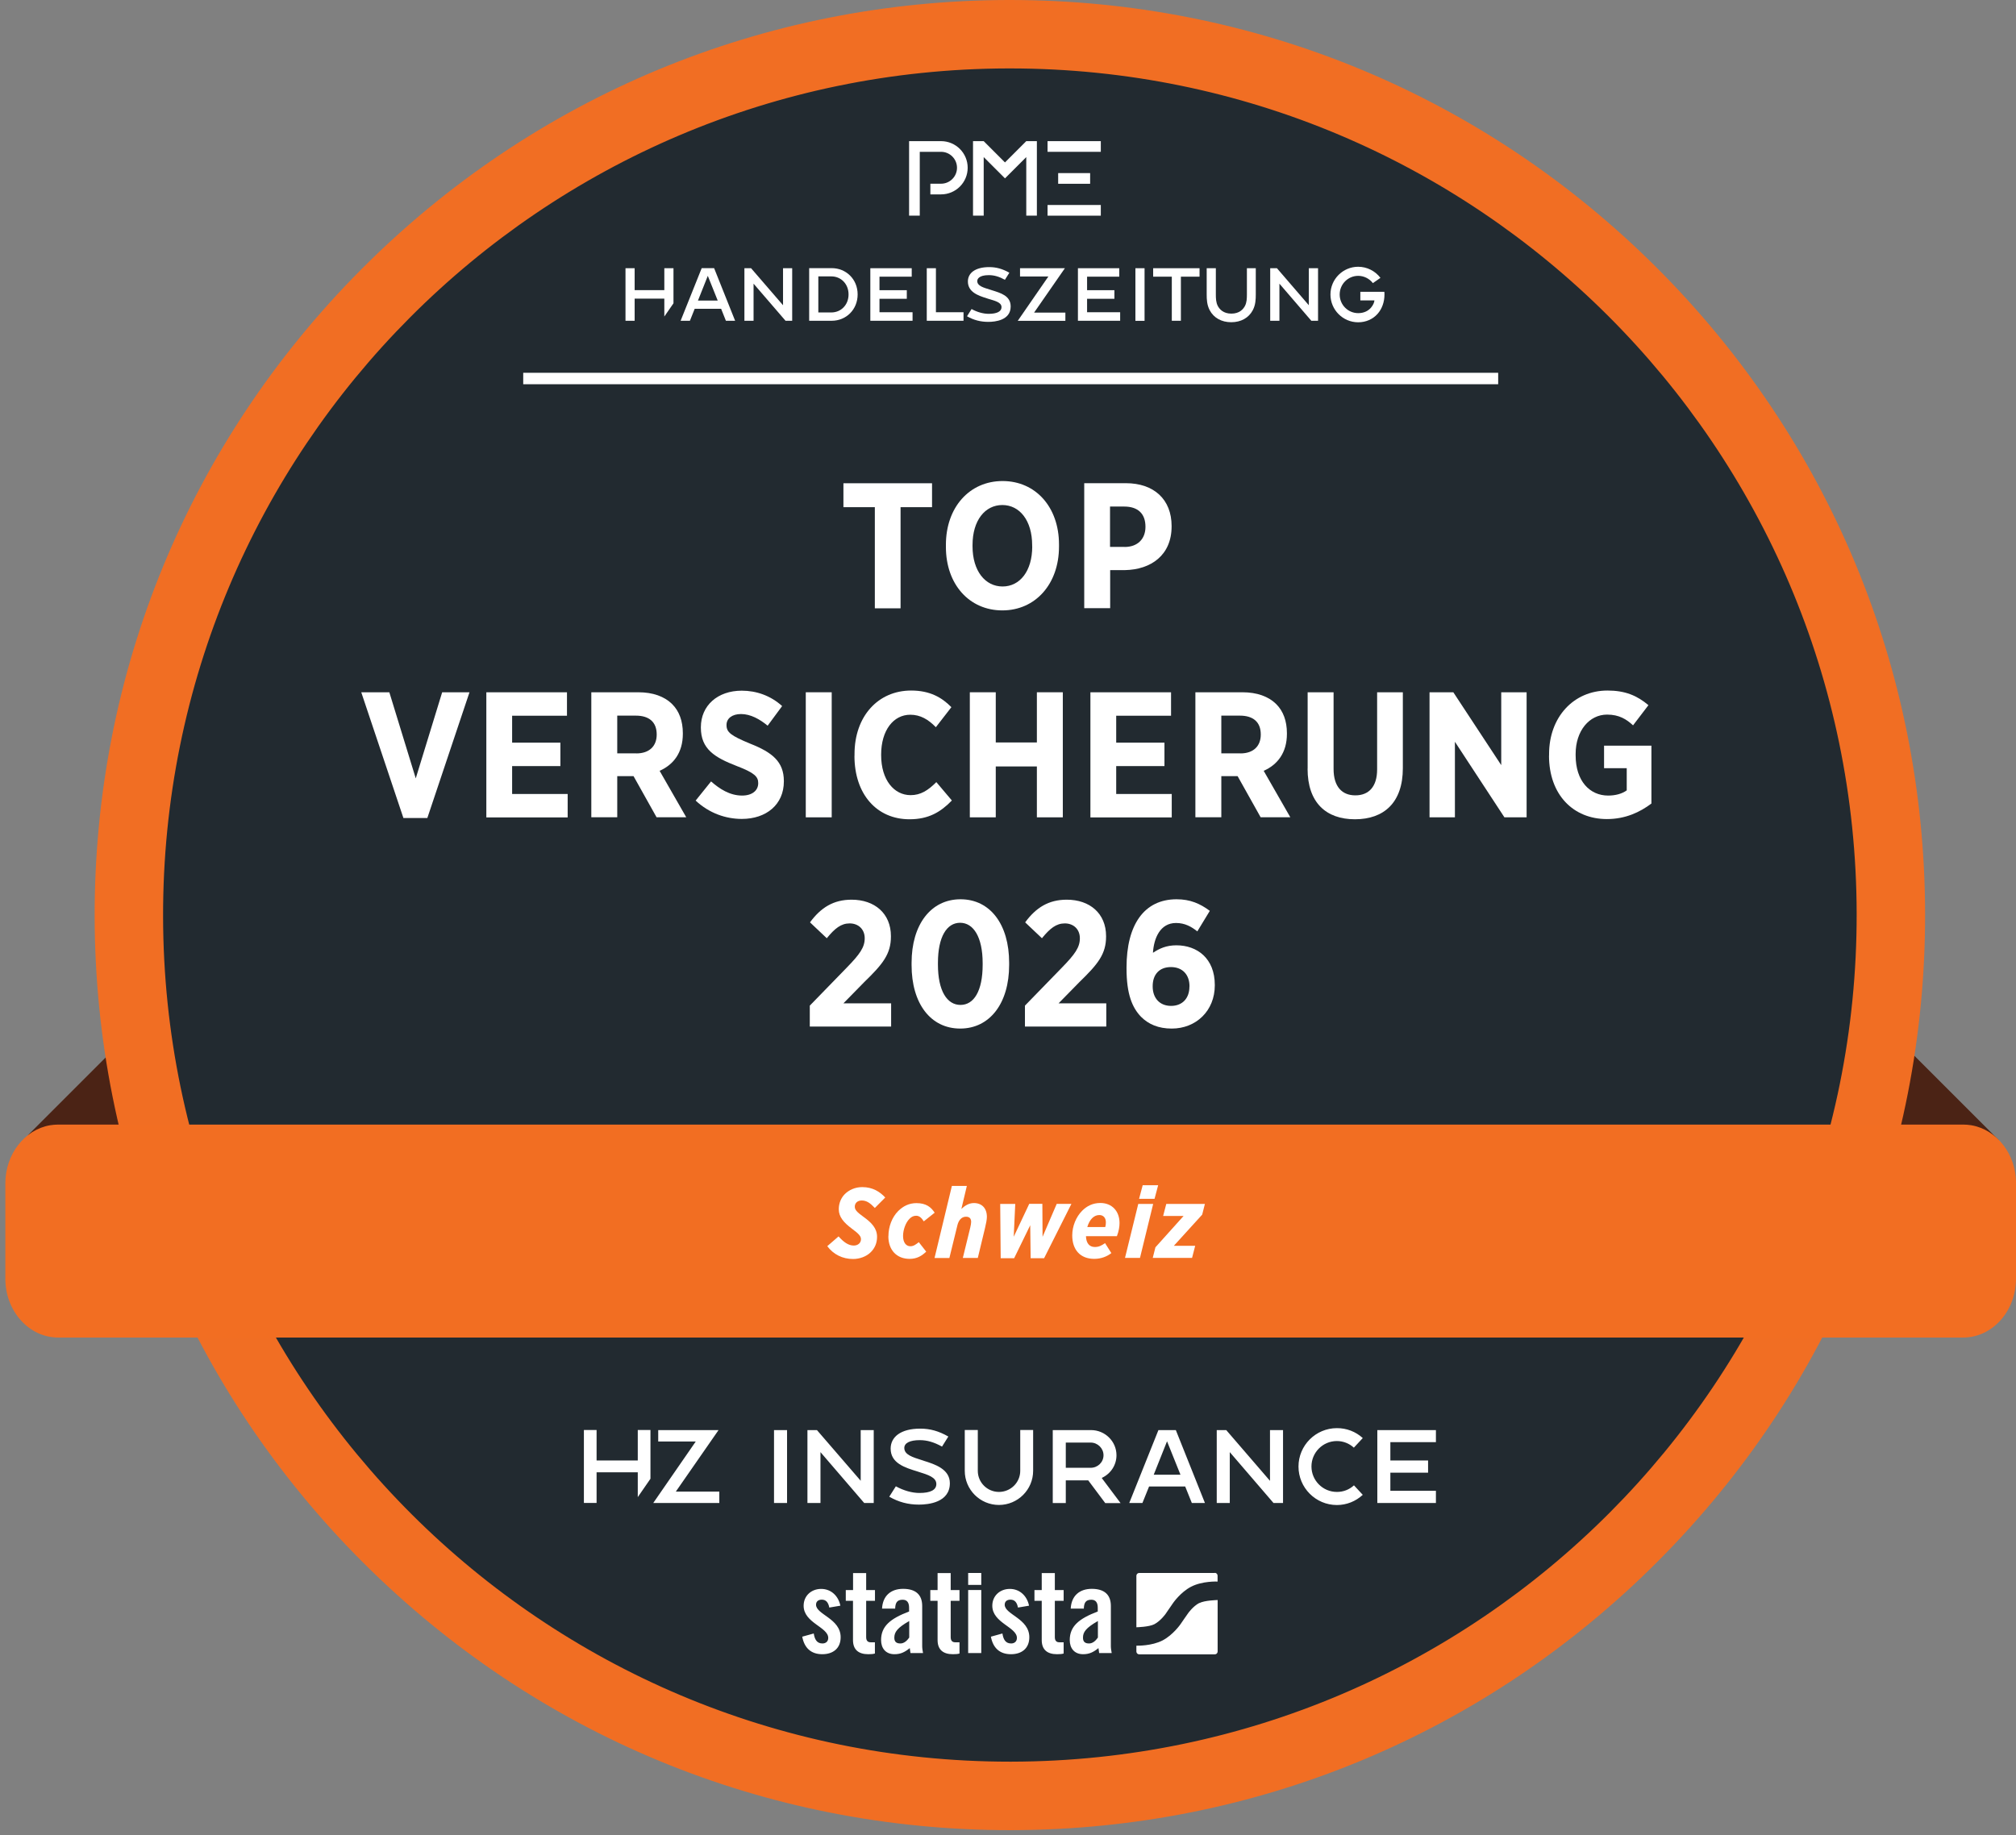 <?xml version="1.0" encoding="UTF-8"?>
<svg id="Layer_1" xmlns="http://www.w3.org/2000/svg" xmlns:xlink="http://www.w3.org/1999/xlink" version="1.1" viewBox="0 0 290.75 264.7">
  <rect x="0" y="0" width="290.75" height="264.7" fill="#808080" stroke="none"/>
  <!-- Generator: Adobe Illustrator 29.8.1, SVG Export Plug-In . SVG Version: 2.1.1 Build 2)  -->
  <defs>
    <style>
      .st0, .st1 {
        fill: none;
      }

      .st2 {
        fill: #222a30;
      }

      .st3 {
        fill: #f16e23;
      }

      .st4 {
        fill: #f26e22;
      }

      .st5 {
        clip-path: url(#clippath-1);
      }

      .st6 {
        clip-path: url(#clippath-2);
      }

      .st7 {
        fill: #4b2315;
      }

      .st8 {
        fill: #fff;
      }

      .st1 {
        stroke: #fff;
        stroke-miterlimit: 10;
        stroke-width: 1.65px;
      }

      .st9 {
        clip-path: url(#clippath);
      }
    </style>
    <clipPath id="clippath">
      <rect class="st0" x=".77" y="0" width="289.99" height="264"/>
    </clipPath>
    <clipPath id="clippath-1">
      <rect class="st0" x=".77" y="0" width="289.99" height="264"/>
    </clipPath>
    <clipPath id="clippath-2">
      <rect class="st0" x=".77" y="0" width="289.99" height="264"/>
    </clipPath>
  </defs>
  <g class="st9">
    <polygon class="st7" points="3.97 163.81 33.44 134.34 33.44 162.08 3.97 163.81"/>
    <polygon class="st7" points="288.28 164.48 258.81 135.01 258.81 162.75 288.28 164.48"/>
    <g class="st5">
      <path class="st2" d="M145.64,259.06c-69.93,0-126.92-56.89-127.06-126.82-.13-70.06,56.76-127.17,126.82-127.31h.25c69.92,0,126.92,56.89,127.06,126.82.06,33.94-13.09,65.87-37.04,89.92-23.95,24.04-55.84,37.32-89.78,37.39h-.25Z"/>
      <path class="st3" d="M145.65,9.87c67.34,0,121.99,54.52,122.12,121.89.13,67.45-54.44,122.23-121.89,122.36h-.24c-67.34,0-121.99-54.52-122.12-121.89-.13-67.45,54.44-122.23,121.89-122.36h.24M145.65,0v9.87V0h-.27c-35.26.07-68.38,13.86-93.26,38.84C27.24,63.82,13.58,96.99,13.65,132.25c.07,35.21,13.83,68.31,38.75,93.18,24.92,24.87,58.03,38.57,93.24,38.57h.26c35.26-.07,68.38-13.86,93.26-38.84,24.88-24.98,38.55-58.15,38.48-93.41-.07-35.21-13.83-68.3-38.75-93.18C213.97,13.7,180.86,0,145.65,0"/>
      <path class="st4" d="M290.75,170.71v13.74c0,4.68-3.41,8.49-7.62,8.49H8.39c-4.21,0-7.62-3.81-7.62-8.49v-13.74c0-4.23,2.79-7.76,6.44-8.39.39-.06.78-.1,1.18-.1h274.75c.4,0,.8.04,1.18.1,3.65.63,6.44,4.15,6.44,8.39"/>
    </g>
    <g>
      <path class="st8" d="M119.31,179.76l1.63-1.41c.76.86,1.44,1.32,2.19,1.32.62,0,1.04-.39,1.04-.91,0-.42-.27-.76-1.29-1.51-1.18-.88-1.91-1.7-1.91-2.82,0-.91.36-1.66.86-2.17.62-.62,1.51-1.02,2.53-1.02,1.51,0,2.55.68,3.31,1.5l-1.5,1.51c-.65-.69-1.18-1.08-1.88-1.08s-1.01.45-1.01.88.23.75,1.28,1.5c1.14.82,1.93,1.64,1.93,2.86,0,.92-.34,1.66-.91,2.22-.63.63-1.6.98-2.55.98-1.54,0-2.85-.68-3.71-1.84Z"/>
      <path class="st8" d="M128.13,178.33c0-1.4.53-2.76,1.41-3.64.72-.71,1.57-1.14,2.63-1.14,1.38,0,2.09.56,2.63,1.38l-1.57,1.25c-.33-.52-.65-.81-1.11-.81-.39,0-.69.17-.96.45-.56.56-.92,1.61-.92,2.47,0,.96.45,1.48,1.05,1.48.47,0,.79-.25,1.22-.59l1.07,1.37c-.62.59-1.32,1.04-2.39,1.04-1.87,0-3.07-1.27-3.07-3.27Z"/>
      <path class="st8" d="M137.28,171.07h2.16l-.79,3.32c.45-.43,1.05-.85,1.81-.85,1.12,0,1.87.72,1.87,1.99,0,.4-.12.98-.26,1.57l-1.05,4.36h-2.16l1.07-4.37c.09-.35.13-.68.13-.83,0-.49-.24-.75-.75-.75-.66,0-1.09.56-1.25,1.31l-1.14,4.65h-2.14l2.5-10.39Z"/>
      <path class="st8" d="M144.25,173.67h2.17l-.22,4.73,2.24-4.75h1.89l.03,4.76,2.04-4.75h2.12l-3.94,7.84h-1.94l-.06-4.76-2.32,4.76h-1.94l-.07-7.84Z"/>
      <path class="st8" d="M156.62,178.33c.03.96.46,1.55,1.28,1.55.56,0,.95-.19,1.47-.56l.91,1.44c-.63.49-1.47.83-2.47.83-2.01,0-3.17-1.31-3.17-3.38,0-1.34.55-2.68,1.44-3.57.68-.68,1.53-1.11,2.62-1.11,1.67,0,2.76,1.18,2.76,2.89,0,.52-.1,1.17-.38,1.9h-4.46ZM156.81,177h2.59c.07-.27.09-.42.09-.68,0-.6-.32-1.05-.95-1.05-.4,0-.75.17-1.04.46-.3.3-.53.75-.69,1.27Z"/>
      <path class="st8" d="M164.17,173.67h2.14l-1.9,7.78h-2.16l1.91-7.78ZM164.8,170.97h2.23l-.52,1.96h-2.23l.52-1.96Z"/>
      <path class="st8" d="M166.64,179.92l4.06-4.52h-2.95l.45-1.73h5.57l-.39,1.54-4.09,4.5h3.08l-.45,1.74h-5.67l.39-1.54Z"/>
    </g>
    <g class="st6">
      <path class="st8" d="M113.51,206.29h-1.88v10.52h1.88v-10.52ZM117.82,206.29h-1.37v10.52h1.88v-7.34l6.31,7.34h1.37v-10.52h-1.88v7.32l-.06-.08-6.25-7.24ZM133.22,210.71l-.25-.08c-1.37-.43-2.55-.79-2.55-1.76,0-.72.81-1.13,2.23-1.13,1.06,0,2.05.29,3.21.93l.91-1.45c-1.38-.79-2.63-1.14-4.04-1.14s-2.48.29-3.23.83c-.68.5-1.05,1.21-1.05,2.05,0,2.11,2.05,2.74,3.87,3.3l.15.05c1.38.43,2.57.8,2.57,1.76,0,.85-.84,1.29-2.43,1.29-1.07,0-2.28-.34-3.41-.96l-.95,1.5c1.36.78,2.73,1.14,4.28,1.14,1.34,0,4.46-.3,4.46-3.09,0-2.05-2.19-2.74-3.79-3.24M144.07,215.21c-1.68,0-3.05-1.36-3.05-3.04v-5.89h-1.88v5.89c0,2.71,2.21,4.92,4.93,4.92s4.93-2.21,4.93-4.92v-5.89h-1.86v5.89c0,1.68-1.38,3.04-3.07,3.04M158.94,213.17c1.28-.61,2.08-1.86,2.08-3.25,0-2-1.65-3.63-3.67-3.63h-5.52v10.52h1.88v-3.27h3.25v.02s2.44,3.26,2.44,3.26h2.21l-2.71-3.61.04-.02h0ZM157.29,211.73h-3.58v-3.64h3.58c1.02,0,1.86.82,1.86,1.83s-.83,1.81-1.86,1.81M167.07,206.29l-4.21,10.52h1.9l.96-2.38h5.22v.02s.95,2.36.95,2.36h1.89l-4.2-10.52h-2.51ZM166.39,212.73l.02-.05,1.9-4.77.04.09,1.9,4.73h-3.85ZM176.85,206.29h-1.37v10.52h1.88v-7.34l.07.08,6.24,7.26h1.37v-10.52h-1.88v7.32l-.07-.08-6.24-7.24ZM195.26,208.82l1.28-1.38c-1.02-.93-2.35-1.44-3.73-1.43-3.05,0-5.54,2.48-5.54,5.54,0,3.06,2.48,5.55,5.54,5.55,1.38,0,2.7-.52,3.73-1.47l-1.27-1.37c-.67.62-1.55.96-2.47.95-2.02,0-3.66-1.65-3.66-3.67s1.64-3.67,3.66-3.67c.91,0,1.78.34,2.45.95h0ZM200.52,208.03h6.57v-1.74h-8.45v10.52h8.45v-1.76h-6.57v-2.62h5.44s0-1.76,0-1.76h-5.44v-2.64ZM91.98,215.96l1.83-2.65v-7.03h-1.83v4.39h-5.94v-4.39h-1.83v10.52h1.83v-4.42h5.94v3.58ZM97.47,215.16l6.16-8.87h-8.7v1.65h5.41l-6.13,8.87h9.53v-1.65h-6.26Z"/>
      <line class="st1" x1="75.46" y1="54.6" x2="216.07" y2="54.6"/>
      <rect class="st8" x="151.08" y="20.36" width="7.68" height="1.54"/>
      <rect class="st8" x="152.61" y="24.97" width="4.61" height="1.54"/>
      <rect class="st8" x="151.08" y="29.57" width="7.68" height="1.54"/>
      <path class="st8" d="M135.72,28.04h-1.54v-1.54h1.54c1.27,0,2.3-1.03,2.3-2.3s-1.03-2.3-2.3-2.3h-3.07v9.21h-1.54v-10.75h4.61c2.12,0,3.84,1.72,3.84,3.84s-1.72,3.84-3.84,3.84"/>
      <polygon class="st8" points="140.33 31.11 141.87 31.11 141.87 22.66 144.94 25.73 148.01 22.66 148.01 31.11 149.54 31.11 149.54 20.36 148.01 20.36 144.94 23.43 141.87 20.36 140.33 20.36 140.33 31.11"/>
      <path class="st8" d="M104.69,46.27h1.33l-3.03-7.59h-1.79l-3.04,7.59h1.34l.69-1.73h3.81l.69,1.73ZM103.52,43.36h-2.86l1.42-3.57,1.43,3.57Z"/>
      <polygon class="st8" points="113.29 46.27 114.25 46.27 114.25 38.69 112.93 38.69 112.93 44.03 108.32 38.69 107.36 38.69 107.36 46.27 108.68 46.27 108.68 40.92 113.29 46.27"/>
      <path class="st8" d="M116.7,46.27h3.26c2.06,0,3.73-1.6,3.73-3.8s-1.67-3.79-3.73-3.79h-3.26v7.59ZM119.91,45.07h-1.89v-5.2h1.89c1.36,0,2.47,1.07,2.47,2.6s-1.11,2.6-2.47,2.6"/>
      <polygon class="st8" points="133.66 46.27 138.96 46.27 138.96 45.04 134.98 45.04 134.98 38.69 133.66 38.69 133.66 46.27"/>
      <path class="st8" d="M139.46,45.62c.98.56,1.96.81,3.08.81.97,0,3.22-.22,3.22-2.22,0-1.56-1.46-1.95-2.73-2.35l-.18-.06c-1-.31-1.91-.54-1.91-1.26,0-.25.19-.85,1.67-.85.77,0,1.49.21,2.32.67l.64-1.02c-.99-.56-1.89-.81-2.9-.81s-1.79.21-2.33.6c-.49.36-.75.87-.75,1.47,0,1.52,1.45,2.04,2.76,2.44l.11.04c1.01.31,1.98.51,1.98,1.23,0,.63-.68.96-1.85.96-.77,0-1.65-.24-2.47-.69l-.66,1.05Z"/>
      <rect class="st8" x="163.75" y="38.69" width="1.32" height="7.59"/>
      <polygon class="st8" points="169 46.27 170.31 46.27 170.31 39.91 173 39.91 173 38.69 166.31 38.69 166.31 39.91 169 39.91 169 46.27"/>
      <polygon class="st8" points="189.12 46.27 190.09 46.27 190.09 38.69 188.76 38.69 188.76 44.03 184.16 38.69 183.19 38.69 183.19 46.27 184.52 46.27 184.52 40.92 189.12 46.27"/>
      <path class="st8" d="M181.13,38.69h-1.3c0,.72,0,3.25,0,3.76,0,.6-.02,1.18-.28,1.68-.25.47-.79,1.11-1.96,1.11s-1.71-.64-1.96-1.11c-.26-.5-.28-1.08-.28-1.68,0-.52,0-3.04,0-3.76h-1.32c0,.72,0,3.26,0,3.76,0,.74.03,1.52.43,2.29.58,1.11,1.71,1.74,3.11,1.74s2.53-.63,3.11-1.74c.4-.76.43-1.55.43-2.29v-3.76"/>
      <path class="st8" d="M195.88,38.48c-2.2,0-4,1.79-4,4s1.79,4.01,4,4.01c1.1,0,2.09-.43,2.79-1.21.64-.72,1-1.71,1-2.79,0-.14,0-.27-.02-.4h-3.46v1.24h2.03c0,.39-.57,1.84-2.34,1.84-1.47,0-2.67-1.2-2.67-2.69s1.2-2.69,2.67-2.69c.82,0,1.61.39,2.12,1.05l1.09-.76c-.76-1-1.95-1.6-3.21-1.6"/>
      <polygon class="st8" points="95.81 45.66 97.13 43.75 97.13 38.69 95.81 38.69 95.81 41.85 91.53 41.85 91.53 38.69 90.21 38.69 90.21 46.27 91.53 46.27 91.53 43.08 95.81 43.08 95.81 45.66"/>
      <polygon class="st8" points="149.14 45.09 153.58 38.69 152.81 38.69 147.11 38.69 147.11 39.88 151.2 39.88 146.78 46.28 147.5 46.28 153.65 46.28 153.65 45.09 149.14 45.09"/>
      <polygon class="st8" points="156.78 43.1 160.72 43.1 160.72 41.86 156.78 41.86 156.78 39.91 161.42 39.91 161.42 38.69 155.46 38.69 155.46 46.27 161.55 46.27 161.55 45.04 156.78 45.04 156.78 43.1"/>
      <polygon class="st8" points="126.84 43.1 130.78 43.1 130.78 41.86 126.84 41.86 126.84 39.91 131.49 39.91 131.49 38.69 125.52 38.69 125.52 46.27 131.61 46.27 131.61 45.04 126.84 45.04 126.84 43.1"/>
      <path class="st8" d="M119.6,231.88c-.14-.73-.47-1.13-1.08-1.13-.49,0-.83.25-.83.73,0,1.42,3.55,1.99,3.55,4.69,0,1.62-1.11,2.45-2.65,2.45-1.66,0-2.6-.95-2.89-2.53l1.66-.46c.12.76.39,1.44,1.25,1.44.49,0,.84-.29.84-.8,0-1.57-3.55-2.16-3.55-4.64,0-1.44,1.11-2.43,2.53-2.43s2.48,1,2.77,2.42l-1.6.27ZM121.98,230.92v-1.55h1.05v-2.45h1.89v2.45h1.27v1.55h-1.27v5.24c0,.47.2.74.64.74h.62v1.62c-.25.07-.47.1-.95.1-1.42,0-2.21-.66-2.21-2.04v-5.66h-1.05ZM127.21,232.03c.1-1.84,1.27-2.84,3.04-2.84s2.75.81,2.75,2.47v5.83c0,.29.07.66.12.96h-1.81c-.02-.25-.09-.49-.1-.71-.71.57-1.3.88-2.21.88-1.28,0-1.93-.88-1.93-2.04,0-1.99,1.32-3.09,4.04-4.12v-.54c0-.76-.3-1.16-.93-1.16-.86,0-1.05.51-1.08,1.28h-1.89ZM131.12,233.84c-1.72.98-2.14,1.6-2.14,2.4,0,.59.3.83.88.83.52,0,.95-.39,1.27-.85v-2.38ZM134.17,230.92v-1.55h1.05v-2.45h1.89v2.45h1.27v1.55h-1.27v5.24c0,.47.2.74.64.74h.63v1.62c-.25.07-.47.1-.95.1-1.42,0-2.21-.66-2.21-2.04v-5.66h-1.05ZM139.63,228.62v-1.72h1.89v1.72h-1.89ZM139.63,238.45v-9.09h1.89v9.09h-1.89ZM146.81,231.88c-.14-.73-.47-1.13-1.08-1.13-.49,0-.83.25-.83.73,0,1.42,3.55,1.99,3.55,4.69,0,1.62-1.11,2.45-2.65,2.45-1.66,0-2.6-.95-2.89-2.53l1.66-.46c.12.76.39,1.44,1.25,1.44.49,0,.84-.29.84-.8,0-1.57-3.55-2.16-3.55-4.64,0-1.44,1.11-2.43,2.53-2.43s2.48,1,2.77,2.42l-1.6.27ZM149.19,230.92v-1.55s1.05,0,1.05,0v-2.45h1.89v2.45h1.27v1.55h-1.27v5.24c0,.47.2.74.64.74h.63v1.62c-.25.07-.47.1-.95.1-1.42,0-2.21-.66-2.21-2.04v-5.66h-1.05ZM154.42,232.03c.1-1.84,1.27-2.84,3.04-2.84s2.75.81,2.75,2.47v5.83c0,.29.07.66.12.96h-1.81c-.02-.25-.08-.49-.1-.71-.71.57-1.3.88-2.21.88-1.28,0-1.93-.88-1.93-2.04,0-1.99,1.32-3.09,4.04-4.12v-.54c0-.76-.3-1.16-.93-1.16-.86,0-1.05.51-1.08,1.28h-1.89ZM158.33,233.84c-1.72.98-2.15,1.6-2.14,2.4,0,.59.3.83.88.83.52,0,.95-.39,1.27-.85v-2.38ZM175.2,226.9h-10.9c-.23,0-.41.18-.41.41v7.42s.04,0,.06,0c0,0,1.76-.04,2.52-.43.93-.49,1.63-1.49,1.63-1.49.18-.26.37-.54.43-.63.06-.09.13-.18.14-.2.02-.02.09-.12.13-.19.04-.06.22-.32.4-.58,0,0,1.06-1.53,2.57-2.32,1.63-.85,3.79-.75,3.79-.75.01,0,.02,0,.04,0v-.85c0-.23-.18-.41-.41-.41M172.98,231.22c-.93.48-1.63,1.49-1.63,1.49-.18.26-.37.54-.44.63-.06.09-.13.18-.14.2-.02.02-.09.12-.13.19-.04.06-.22.32-.4.58,0,0-1.06,1.53-2.57,2.32-1.57.81-3.61.76-3.78.76v.84c0,.23.18.41.41.41h10.9c.23,0,.41-.18.41-.41v-7.43s-.07.01-.11.01c0,0-1.76.04-2.52.43"/>
    </g>
    <g>
      <path class="st8" d="M126.18,73.16h-4.54v-3.45h12.78v3.45h-4.54v14.59h-3.71v-14.59Z"/>
      <path class="st8" d="M136.42,78.9v-.31c0-5.41,3.4-9.2,8.17-9.2s8.14,3.76,8.14,9.15v.31c0,5.39-3.4,9.2-8.17,9.2s-8.14-3.76-8.14-9.15ZM148.86,78.83v-.18c0-3.56-1.8-5.8-4.3-5.8s-4.3,2.22-4.3,5.77v.18c0,3.56,1.83,5.8,4.33,5.8s4.28-2.22,4.28-5.77Z"/>
      <path class="st8" d="M156.37,69.7h6c4.05,0,6.6,2.34,6.6,6.18v.05c0,4.15-2.96,6.24-6.75,6.31h-2.11v5.49h-3.74v-18.04ZM162.19,78.9c1.93,0,3.01-1.21,3.01-2.89v-.03c0-1.88-1.08-2.91-3.07-2.91h-2.04v5.82h2.09Z"/>
    </g>
    <g>
      <path class="st8" d="M52.1,99.86h4.05l3.81,12.42,3.81-12.42h3.94l-6.08,18.14h-3.45l-6.08-18.14Z"/>
      <path class="st8" d="M70.15,99.86h11.62v3.38h-7.91v3.89h6.96v3.38h-6.96v4.02h8.01v3.38h-11.73v-18.04Z"/>
      <path class="st8" d="M85.28,99.86h6.78c2.09,0,3.76.59,4.9,1.73.98.98,1.52,2.4,1.52,4.17v.1c0,2.73-1.37,4.46-3.35,5.33l3.84,6.7h-4.28l-3.32-5.93h-2.35v5.93h-3.74v-18.04ZM91.77,108.68c1.91,0,2.94-1.08,2.94-2.71v-.03c0-1.8-1.11-2.71-3.01-2.71h-2.68v5.44h2.76Z"/>
      <path class="st8" d="M100.33,115.48l2.22-2.76c1.21,1.06,2.68,2.04,4.48,2.04,1.44,0,2.32-.72,2.32-1.78v-.03c0-.9-.52-1.47-3.09-2.45-3.2-1.24-5.18-2.45-5.18-5.54v-.05c0-3.14,2.42-5.28,5.9-5.28,2.11,0,4.17.72,5.82,2.22l-2.09,2.83c-1.13-.93-2.45-1.68-3.84-1.68-1.29,0-2.09.64-2.09,1.57v.03c0,1.03.62,1.52,3.43,2.68,3.14,1.24,4.84,2.58,4.84,5.39v.05c0,3.35-2.55,5.41-6.06,5.41-2.29,0-4.69-.8-6.68-2.66Z"/>
      <path class="st8" d="M116.21,99.86h3.74v18.04h-3.74v-18.04Z"/>
      <path class="st8" d="M123.24,109.01v-.23c0-5.46,3.4-9.17,8.17-9.17,2.68,0,4.41.98,5.8,2.4l-2.24,2.89c-1.08-1.11-2.22-1.8-3.69-1.8-2.42,0-4.2,2.24-4.2,5.75v.08c0,3.58,1.86,5.77,4.25,5.77,1.44,0,2.5-.67,3.71-1.88l2.24,2.65c-1.62,1.67-3.35,2.71-6.11,2.71-4.74,0-7.94-3.63-7.94-9.15Z"/>
      <path class="st8" d="M139.87,99.86h3.74v7.24h5.93v-7.24h3.74v18.04h-3.74v-7.34h-5.93v7.34h-3.74v-18.04Z"/>
      <path class="st8" d="M157.27,99.86h11.62v3.38h-7.91v3.89h6.96v3.38h-6.96v4.02h8.01v3.38h-11.73v-18.04Z"/>
      <path class="st8" d="M172.4,99.86h6.78c2.09,0,3.76.59,4.9,1.73.98.98,1.52,2.4,1.52,4.17v.1c0,2.73-1.37,4.46-3.35,5.33l3.84,6.7h-4.28l-3.32-5.93h-2.35v5.93h-3.74v-18.04ZM178.89,108.68c1.91,0,2.94-1.08,2.94-2.71v-.03c0-1.8-1.11-2.71-3.01-2.71h-2.68v5.44h2.76Z"/>
      <path class="st8" d="M188.59,110.89v-11.03h3.74v11.06c0,2.55,1.21,3.81,3.14,3.81s3.14-1.24,3.14-3.74v-11.13h3.71v10.95c0,4.97-2.73,7.37-6.91,7.37s-6.83-2.42-6.83-7.29Z"/>
      <path class="st8" d="M206.17,99.86h3.43l6.91,10.51v-10.51h3.66v18.04h-3.2l-7.14-10.9v10.9h-3.66v-18.04Z"/>
      <path class="st8" d="M223.41,109.01v-.23c0-5.33,3.53-9.17,8.43-9.17,2.53,0,4.25.72,5.9,2.11l-2.22,2.91c-.95-.88-2.01-1.55-3.74-1.55-2.58,0-4.54,2.35-4.54,5.67v.21c0,3.71,2.04,5.8,4.69,5.8,1.06,0,2.01-.26,2.68-.75v-3.2h-3.27v-3.25h6.83v8.35c-1.65,1.24-3.74,2.24-6.42,2.24-4.84,0-8.35-3.5-8.35-9.15Z"/>
    </g>
    <g>
      <path class="st8" d="M116.8,145.05l5.31-5.46c1.91-1.96,2.6-2.94,2.6-4.25s-.93-2.14-2.17-2.14-2.14.72-3.3,2.14l-2.42-2.29c1.57-2.14,3.4-3.27,6-3.27,3.32,0,5.67,1.98,5.67,5.26v.05c0,2.53-1.16,3.97-3.84,6.57l-3.01,3.07h6.88v3.35h-11.73v-3.02Z"/>
      <path class="st8" d="M131.47,139.22v-.33c0-5.52,2.78-9.17,7.06-9.17s7.01,3.63,7.01,9.15v.33c0,5.51-2.78,9.17-7.06,9.17s-7.01-3.63-7.01-9.15ZM141.72,139.17v-.23c0-3.79-1.34-5.83-3.25-5.83s-3.2,1.99-3.2,5.8v.23c0,3.79,1.31,5.82,3.25,5.82s3.2-2.01,3.2-5.8Z"/>
      <path class="st8" d="M147.83,145.05l5.31-5.46c1.91-1.96,2.6-2.94,2.6-4.25s-.93-2.14-2.17-2.14-2.14.72-3.3,2.14l-2.42-2.29c1.57-2.14,3.4-3.27,6-3.27,3.32,0,5.67,1.98,5.67,5.26v.05c0,2.53-1.16,3.97-3.84,6.57l-3.01,3.07h6.88v3.35h-11.73v-3.02Z"/>
      <path class="st8" d="M164.56,146.67c-1.26-1.31-2.09-3.25-2.09-6.96v-.15c0-6.16,2.53-9.84,7.22-9.84,1.96,0,3.38.62,4.79,1.67l-1.8,2.96c-.85-.67-1.78-1.21-3.07-1.21-2.29,0-3.2,2.19-3.33,4.3.93-.62,1.93-1.08,3.38-1.08,2.99,0,5.54,1.88,5.54,5.72v.05c0,3.69-2.71,6.24-6.21,6.24-1.93,0-3.35-.62-4.43-1.7ZM171.55,142.31v-.05c0-1.65-1-2.76-2.68-2.76s-2.63,1.08-2.63,2.76v.03c0,1.67,1,2.81,2.65,2.81s2.65-1.11,2.65-2.78Z"/>
    </g>
  </g>
</svg>